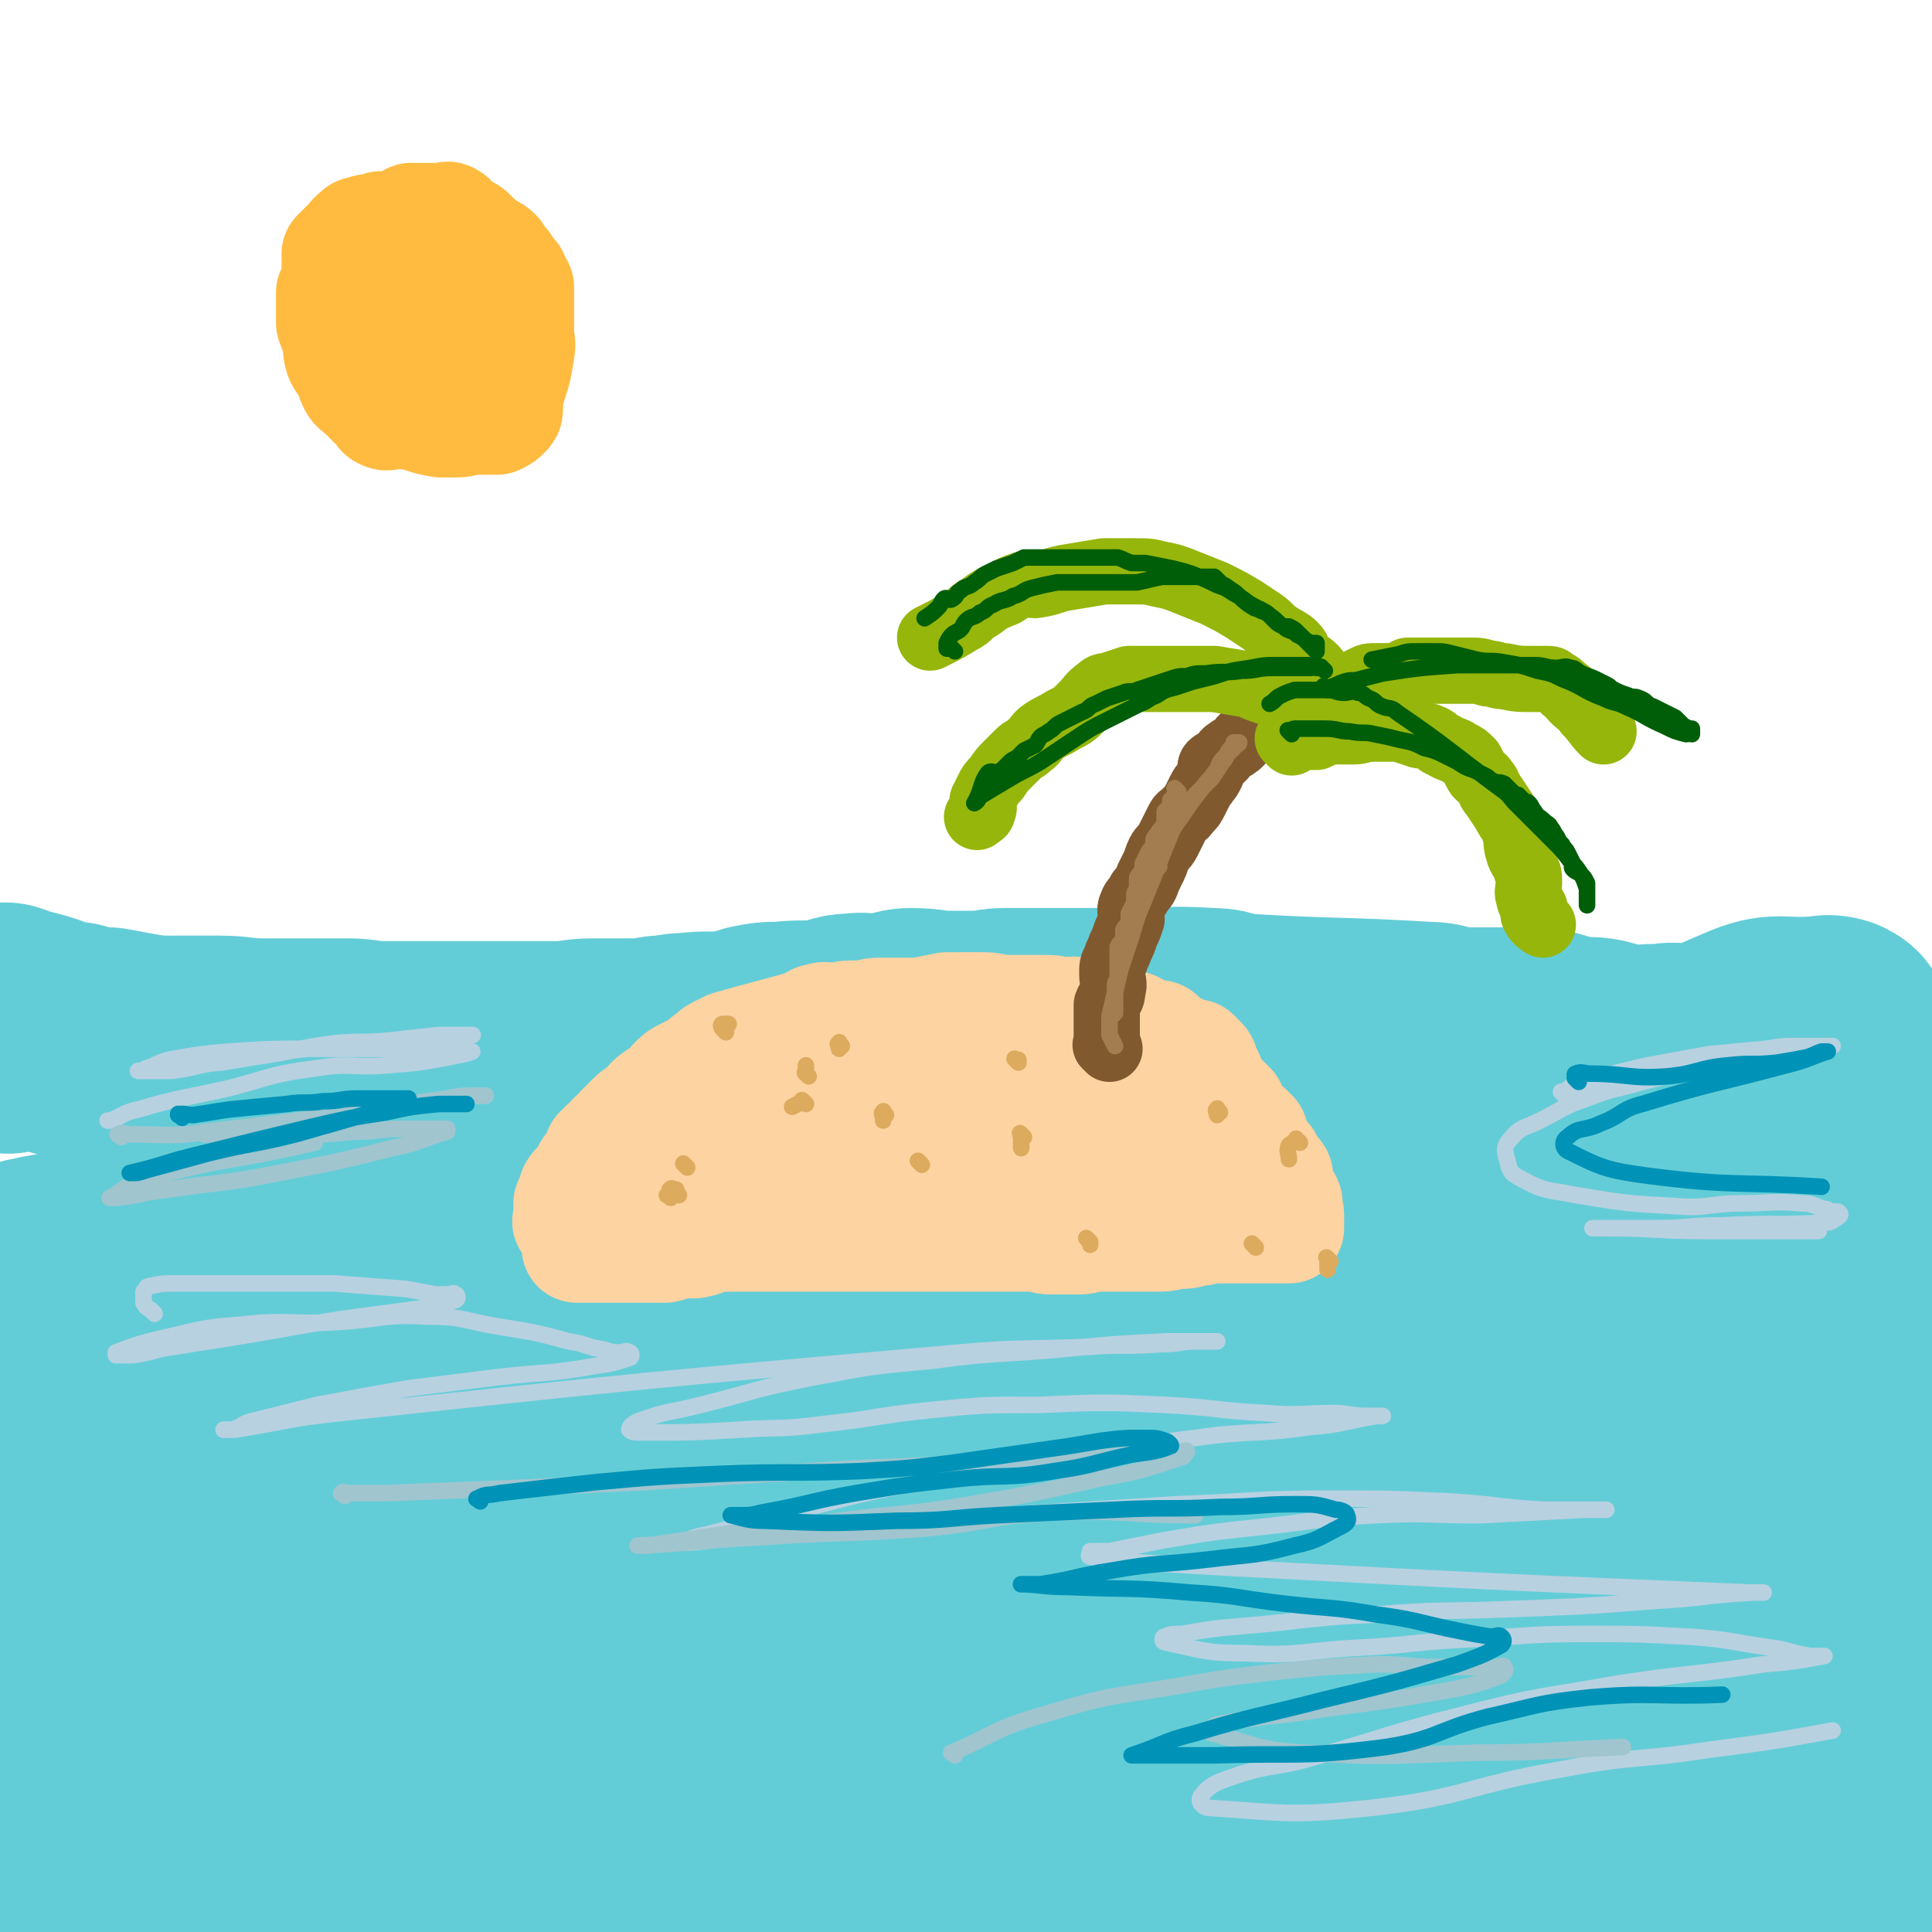 <svg viewBox='0 0 700 700' version='1.1' xmlns='http://www.w3.org/2000/svg' xmlns:xlink='http://www.w3.org/1999/xlink'><g fill='none' stroke='rgb(99,205,215)' stroke-width='80' stroke-linecap='round' stroke-linejoin='round'><path d='M3,378c-1,-1 -1,-1 -1,-1 -1,-1 0,0 0,0 0,0 0,0 0,0 2,0 2,0 3,0 2,0 2,0 4,0 3,0 3,0 5,0 4,1 4,1 8,2 3,1 3,1 6,1 3,0 4,0 7,0 5,0 4,1 9,1 4,0 4,0 8,0 4,0 4,0 8,0 5,0 5,0 9,0 4,0 4,1 8,1 7,0 8,-1 15,-1 6,0 6,1 11,1 6,1 6,0 11,1 4,0 3,1 7,1 5,1 5,1 10,1 4,0 4,0 8,0 6,0 5,1 11,1 4,0 5,0 9,0 6,0 6,1 12,1 8,0 8,-1 16,-1 9,0 9,0 18,0 7,0 7,-1 14,-1 8,0 8,1 16,1 9,1 10,1 19,1 10,0 10,-2 20,-2 11,-1 11,0 22,0 10,0 10,1 19,1 11,-1 11,-3 22,-3 9,0 9,1 18,2 9,1 9,1 19,1 10,0 10,-1 20,-1 9,0 8,1 17,1 9,1 9,1 18,1 9,0 10,0 19,0 10,0 10,1 19,0 8,0 8,-2 16,-2 9,0 9,2 18,2 9,0 10,-1 19,-1 6,0 6,1 12,1 8,0 9,1 17,0 8,0 8,-2 16,-2 8,0 7,2 15,3 7,1 7,-1 14,0 7,1 7,3 14,4 6,1 7,0 13,1 9,1 9,2 17,4 9,3 9,2 17,6 7,3 7,4 13,7 0,0 -1,0 -1,0 -1,0 0,1 -1,1 0,0 -1,0 -1,0 0,1 1,2 0,2 -1,1 -2,0 -3,0 -3,1 -3,2 -6,2 -20,3 -21,2 -41,5 -29,4 -28,7 -57,10 -33,4 -33,2 -66,5 -32,3 -32,4 -64,7 -25,2 -25,2 -50,2 -24,0 -24,-1 -48,-1 -19,0 -19,2 -37,1 -22,-1 -21,-2 -43,-4 -22,-2 -22,-2 -44,-3 -20,0 -21,0 -41,1 -18,1 -18,1 -35,3 -18,2 -18,3 -36,6 -18,3 -18,3 -37,6 -13,2 -13,2 -27,4 -8,1 -9,0 -17,2 -6,1 -5,2 -11,3 0,0 0,0 0,0 5,2 5,3 10,3 17,2 17,1 34,1 27,0 27,0 54,0 34,0 34,0 67,0 32,0 32,-1 64,-1 35,0 35,0 69,2 37,2 37,1 73,5 35,4 35,3 69,10 33,6 32,10 65,16 32,6 33,2 65,8 31,6 31,8 62,15 12,3 12,3 25,5 1,0 2,-1 3,0 1,0 2,2 1,2 -1,1 -2,0 -4,0 -11,0 -11,0 -21,-1 -33,-3 -32,-5 -65,-7 -40,-2 -40,-2 -80,-2 -49,0 -49,-1 -98,3 -43,4 -43,5 -86,12 -44,7 -43,8 -87,15 -34,6 -35,4 -69,10 -24,4 -23,6 -47,9 -15,2 -15,1 -30,2 -10,1 -10,2 -20,3 -3,0 -3,0 -6,0 -1,0 -1,0 -3,0 0,0 0,0 0,0 72,7 71,10 143,13 45,2 45,-3 90,-3 82,0 82,-3 164,2 48,3 49,4 96,15 22,5 23,7 43,17 3,1 2,2 3,5 1,1 1,2 0,3 -2,2 -2,2 -5,2 -14,2 -14,2 -29,2 -34,0 -34,0 -68,-2 -42,-2 -42,-5 -84,-6 -43,-1 -44,0 -87,2 -42,2 -42,2 -84,6 -37,4 -37,4 -74,9 -26,3 -25,4 -51,7 -13,2 -13,2 -27,3 -9,1 -9,1 -18,1 -2,0 -3,1 -5,0 -2,0 -3,-1 -3,-2 0,0 1,0 2,0 8,-2 7,-3 15,-4 28,-3 28,-3 56,-3 34,-1 35,-1 69,1 38,3 38,4 76,9 42,6 41,7 83,13 35,6 35,6 71,11 27,4 28,4 55,8 14,2 14,2 27,5 2,0 2,1 3,2 1,1 0,1 0,2 -1,1 -1,2 -2,2 -6,2 -6,2 -12,2 -23,2 -23,1 -47,2 -27,1 -27,1 -54,1 -32,1 -32,0 -64,1 -35,1 -35,2 -70,3 -37,2 -37,0 -74,3 -33,2 -33,3 -65,7 -26,3 -26,3 -52,6 -15,1 -15,2 -30,2 -4,0 -4,0 -7,-1 -2,-1 -2,-1 -3,-2 -1,-1 -1,-2 -1,-3 0,-1 0,-1 1,-2 1,-1 1,-1 3,-2 1,-1 2,0 3,-1 3,-1 2,-2 5,-3 23,-9 23,-9 46,-17 29,-9 29,-9 58,-17 25,-7 26,-6 51,-14 18,-6 17,-7 35,-14 5,-2 6,-1 11,-4 1,0 2,-2 1,-2 -3,-2 -5,-1 -9,-2 -18,-5 -18,-5 -36,-10 -26,-8 -26,-7 -51,-16 -11,-4 -10,-5 -20,-11 -9,-6 -15,-3 -18,-13 -10,-29 -16,-35 -8,-64 6,-24 16,-23 36,-42 9,-8 11,-7 22,-12 7,-3 7,-3 15,-3 8,0 8,1 16,3 4,1 4,0 7,2 1,1 1,2 1,3 0,2 0,3 -2,4 -4,4 -4,5 -10,7 -18,6 -19,5 -38,9 -23,5 -23,5 -47,10 -19,4 -20,3 -39,8 -14,3 -13,4 -27,8 -14,4 -16,2 -28,8 -4,2 -1,5 -3,9 '/><path d='M167,469c-1,-1 -1,-2 -1,-1 -3,0 -3,1 -5,2 -13,6 -13,7 -27,12 -24,9 -25,8 -49,17 -20,7 -21,7 -40,16 -6,3 -5,3 -10,8 -5,5 -5,5 -9,11 -3,5 -3,5 -6,10 -3,6 -4,6 -5,13 -2,12 -1,12 -2,24 -1,15 -3,16 -2,31 1,11 3,11 5,22 1,7 0,7 2,14 1,4 1,4 3,8 1,3 1,2 2,5 1,1 0,2 1,3 1,1 1,1 2,2 1,1 0,1 1,2 0,0 1,0 1,0 1,0 1,0 1,0 0,-1 0,-1 0,-2 0,-6 -1,-6 1,-11 10,-21 10,-22 23,-41 8,-12 9,-11 20,-21 14,-12 14,-12 29,-23 14,-10 14,-11 28,-20 16,-10 15,-11 32,-19 18,-9 19,-9 38,-16 19,-6 19,-6 39,-10 14,-3 14,-3 29,-5 14,-2 14,-2 28,-2 10,0 10,1 21,1 17,0 18,-1 35,-1 1,0 1,1 0,2 -4,6 -4,8 -10,12 -23,16 -24,16 -49,28 -28,13 -28,12 -57,22 -23,8 -23,7 -47,14 -12,4 -12,4 -24,7 -2,0 -3,1 -4,0 -1,-1 -1,-2 0,-3 5,-6 5,-7 12,-12 24,-16 24,-16 49,-30 28,-16 28,-17 58,-29 34,-14 35,-11 69,-23 55,-18 55,-19 110,-37 51,-17 52,-15 103,-34 15,-6 15,-8 29,-16 21,-12 20,-15 42,-24 11,-5 12,-2 25,-3 3,0 4,-1 7,0 2,1 2,1 2,3 1,2 0,2 0,4 -1,3 -3,2 -2,5 3,12 4,12 9,24 5,11 8,10 12,22 3,9 4,10 3,20 -1,7 -3,7 -6,14 -3,8 -4,8 -5,16 -2,13 -2,13 -2,26 -1,14 1,15 0,29 0,14 -1,14 -2,28 -1,16 0,16 -1,32 0,4 -1,3 -1,7 0,9 0,9 1,18 1,6 1,5 2,11 0,2 0,3 0,5 0,3 0,3 -1,5 0,3 -1,2 -1,5 -1,3 -1,3 -1,6 -1,4 -1,4 -1,8 0,4 1,4 1,8 0,2 0,3 0,5 -1,3 -1,3 -2,5 0,1 0,1 -1,2 -1,2 -1,2 -3,3 -3,1 -4,0 -7,0 -12,0 -12,0 -23,-1 -19,-1 -19,-2 -38,-3 -26,-2 -26,-1 -52,-3 -27,-2 -27,-2 -53,-4 -19,-1 -19,-1 -38,-3 -10,-1 -9,-2 -19,-3 -2,0 -3,1 -5,0 -1,-1 -2,-1 -2,-3 -1,-2 -1,-3 0,-4 2,-2 3,-2 6,-2 14,-2 14,-1 28,-2 25,-1 26,-1 51,-2 24,-1 24,-1 47,-2 20,-1 20,-1 40,-3 14,-1 14,-1 27,-4 11,-2 11,-2 21,-5 3,-1 2,-2 5,-3 2,-1 2,-1 4,-2 2,-2 2,-2 3,-4 1,-3 1,-3 1,-7 1,-4 1,-5 1,-9 0,-4 0,-4 -1,-7 -2,-4 -2,-5 -5,-8 -7,-8 -7,-9 -16,-14 -14,-8 -15,-7 -31,-13 -16,-7 -15,-9 -32,-13 -15,-4 -15,-2 -31,-4 -9,-1 -9,-1 -19,-2 -2,0 -2,0 -5,0 -1,0 -1,1 -2,0 0,0 -1,-1 0,-2 1,-1 2,-1 4,-2 7,-2 7,-2 14,-4 18,-4 18,-5 36,-7 30,-4 30,-5 61,-6 10,-1 11,0 21,2 2,0 3,1 4,2 1,1 0,2 0,3 0,2 1,2 0,4 -1,2 -2,2 -4,3 -10,4 -10,7 -21,7 -65,-1 -65,-4 -130,-10 -4,0 -6,0 -7,-2 -2,-3 -1,-5 1,-9 5,-8 5,-8 13,-14 23,-17 25,-15 49,-31 7,-5 6,-5 13,-10 8,-6 8,-6 16,-11 10,-5 10,-5 20,-9 2,-1 2,-1 5,-2 2,0 3,1 5,0 1,0 1,-1 2,-2 1,0 1,0 2,0 2,0 2,0 3,0 4,-1 4,-1 8,-2 8,-2 9,-1 17,-3 3,-1 3,-1 6,-2 1,0 2,0 3,0 1,0 1,0 2,0 1,0 1,0 1,0 1,-1 2,-1 2,-2 1,-1 0,-2 0,-3 0,-2 1,-2 1,-4 0,-2 -1,-2 -1,-4 0,-2 0,-3 0,-5 1,-3 1,-2 2,-5 0,-2 0,-2 0,-4 0,-2 1,-2 1,-4 0,-2 -1,-2 -2,-4 -1,-2 -1,-2 -1,-4 0,-2 1,-1 1,-3 1,-1 1,-1 1,-3 1,-1 1,-1 1,-3 0,-1 0,-2 0,-3 -1,-2 -1,-1 -2,-3 -1,-1 0,-1 -1,-2 0,-1 -1,0 -1,-1 0,-1 1,-2 0,-2 -1,-1 -1,0 -3,0 -1,0 -1,0 -3,0 -2,0 -2,0 -5,0 -2,0 -2,0 -4,0 -2,0 -2,0 -5,0 -4,0 -5,0 -9,0 -6,0 -6,0 -11,-1 -9,-2 -8,-3 -17,-4 -4,-1 -4,0 -9,0 -6,0 -6,1 -12,0 -4,0 -4,-1 -8,-2 -5,-1 -5,0 -10,-1 -7,-1 -6,-2 -13,-3 -4,-1 -4,0 -9,0 -6,0 -6,0 -13,0 -4,0 -4,0 -8,0 -5,-1 -5,-2 -10,-2 -33,-2 -34,-1 -67,-3 -6,0 -5,-2 -11,-2 -16,-1 -16,0 -32,0 -5,0 -5,0 -10,0 -8,0 -8,0 -17,0 -8,0 -8,0 -16,0 -5,0 -4,1 -9,1 -5,0 -6,0 -11,0 -7,0 -7,-1 -14,-1 -5,0 -4,2 -9,2 -6,1 -6,-1 -12,0 -5,0 -4,1 -9,2 -8,1 -9,0 -17,1 -5,0 -5,0 -10,1 -4,1 -3,2 -7,2 -8,1 -9,0 -17,1 -5,0 -5,1 -10,1 -6,1 -6,1 -13,1 -5,0 -6,0 -11,0 -7,0 -6,1 -13,1 -7,0 -7,0 -15,0 -6,0 -6,0 -12,0 -9,0 -9,0 -19,0 -9,0 -9,0 -18,0 -6,0 -6,-1 -12,-1 -9,0 -9,0 -19,0 -6,0 -6,0 -12,0 -8,0 -8,-1 -16,-1 -8,0 -8,0 -16,0 -7,0 -7,0 -13,-1 -6,-1 -5,-1 -11,-2 -3,0 -4,1 -7,0 -3,0 -2,-1 -5,-2 -2,0 -2,0 -4,0 -3,-1 -2,-1 -5,-2 -8,-3 -8,-2 -16,-5 '/></g>
<g fill='none' stroke='rgb(254,211,162)' stroke-width='40' stroke-linecap='round' stroke-linejoin='round'><path d='M207,444c-1,-1 -1,-1 -1,-1 -1,-1 0,0 0,0 0,0 0,0 0,0 0,-1 0,-1 0,-2 0,-1 0,-1 0,-2 0,0 0,0 0,-1 0,-1 0,-1 0,-2 1,-1 2,-1 2,-2 1,-1 -1,-2 0,-3 1,-2 2,-1 3,-3 1,-2 1,-2 2,-4 1,-2 2,-1 3,-3 1,-2 0,-2 1,-4 1,-1 1,-1 2,-2 2,-1 2,-1 3,-3 2,-1 2,-1 3,-3 2,-2 2,-2 4,-4 2,-2 3,-2 5,-4 2,-1 1,-2 3,-3 2,-2 3,-1 5,-3 1,-1 1,-2 2,-3 2,-2 2,-2 4,-3 2,-1 2,-1 4,-2 2,-1 2,-1 4,-3 2,-1 2,-2 4,-3 2,-1 2,-1 4,-2 14,-4 15,-4 29,-8 2,-1 2,-2 4,-2 2,-1 3,0 5,0 3,0 3,-1 6,-1 2,0 3,0 5,0 3,0 2,-1 5,-1 2,0 3,0 5,0 3,0 3,0 5,0 3,0 3,0 5,0 5,-1 5,-1 10,-2 3,0 3,0 6,0 4,0 4,0 7,0 5,0 4,1 9,1 2,0 3,0 5,0 3,0 3,0 5,0 3,0 3,0 5,0 3,0 2,1 5,1 3,0 3,-1 6,0 2,0 2,1 4,2 2,1 2,1 4,2 2,0 2,0 4,0 2,0 2,1 4,1 2,0 2,-1 4,0 2,1 2,2 4,3 1,1 2,0 3,0 2,0 2,0 3,1 1,1 1,1 2,2 1,1 1,1 2,2 1,0 1,0 2,0 1,1 1,1 2,2 1,0 1,0 2,0 1,0 1,0 2,0 1,1 1,1 2,2 1,1 1,1 1,2 0,1 0,1 0,2 1,1 1,1 2,2 0,1 0,1 0,2 0,1 0,1 1,2 1,1 1,1 2,2 1,1 1,1 2,2 1,1 1,1 1,1 1,1 1,1 2,2 0,1 0,1 0,2 1,1 1,1 2,2 0,1 0,1 0,2 1,1 1,1 2,2 1,0 1,0 2,0 1,1 1,1 2,2 0,1 0,1 0,2 0,1 1,1 1,2 0,0 0,0 0,0 0,1 0,1 0,1 0,1 0,2 0,2 1,1 1,0 2,0 1,1 1,1 2,2 0,0 0,1 0,1 2,3 2,2 4,5 0,1 0,1 0,2 0,1 0,1 0,2 0,1 0,1 0,1 0,2 0,2 0,3 0,0 1,0 1,0 0,0 0,1 0,1 1,0 2,0 2,0 1,1 0,1 0,2 0,1 0,1 0,2 0,1 0,1 0,1 0,0 0,0 0,0 0,0 -1,0 0,0 0,-1 1,-1 1,0 0,1 0,1 0,2 0,1 0,1 0,1 0,0 0,0 0,0 0,1 0,1 0,2 0,0 0,0 -1,0 -1,0 -1,0 -3,0 0,0 0,0 -1,0 -1,0 -1,0 -3,0 -1,0 -1,0 -2,0 -1,0 -1,0 -3,0 -1,0 -1,0 -3,0 -2,0 -2,0 -4,0 -1,0 -1,0 -3,0 -2,0 -2,0 -4,0 -4,0 -3,1 -7,1 -3,1 -3,1 -7,1 -4,1 -4,1 -8,1 -4,0 -4,0 -8,0 -3,0 -3,0 -6,0 -3,0 -4,0 -7,0 -3,0 -3,1 -6,1 -2,0 -2,0 -5,0 -2,0 -3,0 -5,0 -4,0 -3,-1 -7,-1 -2,0 -2,0 -5,0 -2,0 -2,0 -5,0 -2,0 -2,0 -5,0 -2,0 -2,0 -4,0 -2,0 -2,0 -4,0 -2,0 -2,0 -5,0 -3,0 -3,0 -6,0 -2,0 -2,0 -5,0 -3,0 -3,0 -6,0 -13,0 -13,0 -27,0 -3,0 -3,0 -6,0 -2,0 -2,0 -5,0 -2,0 -2,0 -5,0 -2,0 -2,0 -4,0 -2,0 -2,0 -5,0 -2,0 -2,0 -4,0 -2,0 -2,0 -4,0 -2,0 -2,0 -4,0 -2,0 -2,0 -4,0 -2,0 -2,0 -4,0 -2,1 -2,2 -4,2 -2,1 -3,0 -5,0 -4,1 -3,1 -7,2 -2,0 -2,0 -5,0 -2,0 -2,0 -4,0 -2,0 -2,0 -5,0 -2,0 -2,0 -4,0 -1,0 -1,0 -2,0 -1,0 -1,0 -2,0 -1,0 -1,0 -3,0 -1,0 -1,0 -3,0 -1,0 -1,0 -2,0 -1,0 -1,0 -2,0 0,0 0,0 0,0 0,-1 0,-1 0,-2 1,-1 1,-1 2,-2 1,-1 1,-1 2,-3 1,-2 1,-2 2,-4 2,-2 2,-2 4,-4 5,-5 5,-5 10,-9 6,-5 6,-5 12,-10 4,-3 4,-3 7,-6 3,-3 3,-4 6,-7 2,-2 2,-2 5,-4 2,-2 2,-2 5,-3 3,-2 3,-2 7,-4 5,-2 5,-2 10,-3 6,-2 7,-1 13,-3 4,-1 4,-2 8,-3 5,-1 5,-1 11,-1 2,0 3,0 5,0 3,0 3,0 5,0 3,0 3,0 5,0 2,0 2,0 4,0 4,0 4,0 7,1 4,1 3,1 7,2 2,0 3,0 5,0 2,0 2,0 4,0 1,0 1,0 1,1 0,1 0,1 0,2 0,1 0,1 0,2 0,0 -1,0 -1,0 -3,1 -2,2 -5,3 -13,5 -13,5 -27,9 -25,9 -25,9 -51,17 -3,1 -3,0 -7,0 -1,0 -1,0 -3,0 0,0 -1,0 -1,0 0,1 -1,2 0,2 2,1 3,0 5,0 8,0 8,1 16,1 6,0 6,0 12,-1 8,-1 8,-1 15,-2 11,-2 11,-3 22,-5 8,-1 8,-1 16,-2 9,-1 10,-1 19,-1 9,0 8,2 17,2 8,0 8,-1 16,-1 6,0 6,0 12,0 5,0 5,0 10,0 3,0 3,-1 5,0 2,1 2,2 3,4 '/><path d='M414,405c-1,-1 -1,-1 -1,-1 -1,-1 -1,0 -2,0 -1,0 -1,0 -3,0 -2,0 -2,0 -4,0 -4,0 -4,0 -8,-1 -6,-1 -5,-1 -11,-2 -7,-1 -7,-1 -14,-2 -4,-1 -4,-1 -9,-1 -3,0 -3,0 -6,0 -3,1 -3,1 -6,2 '/></g>
<g fill='none' stroke='rgb(129,89,47)' stroke-width='24' stroke-linecap='round' stroke-linejoin='round'><path d='M402,380c-1,-1 -1,-1 -1,-1 -1,-1 0,0 0,0 0,0 0,0 0,0 0,-1 0,-1 0,-2 0,0 0,0 0,-1 0,-1 0,-1 0,-3 0,-2 0,-2 0,-4 0,-2 0,-3 0,-5 1,-3 2,-2 2,-5 1,-3 0,-3 0,-6 0,-3 0,-3 1,-5 1,-3 1,-2 2,-5 1,-2 1,-2 2,-5 1,-2 1,-2 2,-5 0,-2 -1,-3 0,-5 1,-3 2,-2 3,-5 2,-2 2,-2 3,-5 1,-2 1,-2 2,-4 1,-2 1,-3 2,-5 1,-2 2,-2 3,-4 1,-2 1,-2 2,-4 1,-2 1,-2 2,-4 1,-2 2,-1 3,-3 2,-2 2,-2 3,-4 1,-2 1,-2 2,-4 1,-2 1,-1 2,-3 1,-1 1,-1 2,-3 0,-1 -1,-2 0,-3 1,-1 2,-1 3,-2 2,-1 1,-2 3,-3 1,-1 2,-1 3,-2 2,-1 1,-2 3,-3 1,-1 2,-1 3,-2 2,-1 2,-1 3,-2 1,-1 1,-1 2,-2 2,-1 2,-1 3,-3 1,-1 1,-1 2,-2 1,-1 1,-1 3,-1 1,0 1,0 2,0 0,0 0,0 0,0 '/></g>
<g fill='none' stroke='rgb(150,182,11)' stroke-width='24' stroke-linecap='round' stroke-linejoin='round'><path d='M473,258c-1,-1 -1,-1 -1,-1 -1,-1 0,0 0,0 0,-1 0,-1 0,-2 0,0 0,0 0,0 -1,0 -1,0 -2,0 -1,-1 0,-2 -1,-2 -3,-1 -3,0 -6,-1 -3,-1 -3,-1 -6,-2 -3,-1 -2,-1 -5,-2 -6,-1 -6,-1 -12,-2 -2,0 -2,0 -5,0 -3,0 -3,0 -6,0 -3,0 -3,0 -6,0 -4,0 -4,0 -9,0 -2,0 -3,0 -5,0 -3,1 -3,1 -6,2 -3,1 -3,0 -5,2 -3,2 -3,3 -6,6 -3,3 -3,3 -7,5 -3,2 -4,2 -7,4 -3,2 -2,3 -5,5 -2,2 -2,1 -4,3 -2,2 -2,2 -4,4 -2,2 -2,2 -4,5 -2,2 -2,2 -3,4 -1,2 -1,2 -2,4 0,2 1,2 0,4 0,1 -1,1 -2,2 '/><path d='M468,269c-1,-1 -1,-1 -1,-1 -1,-1 0,0 0,0 0,0 0,-1 0,-1 1,0 2,0 3,0 2,0 2,0 4,0 2,0 2,0 3,0 2,-1 2,-1 4,-2 2,0 2,0 4,0 3,0 3,0 5,0 4,0 3,-1 7,-1 3,0 3,0 6,0 2,0 2,0 4,0 3,1 3,1 6,2 2,1 3,0 5,1 3,1 2,2 5,3 3,2 3,1 6,3 2,1 2,1 4,3 1,2 1,2 2,4 1,2 2,1 3,3 2,2 1,3 3,5 2,3 2,3 4,6 2,4 3,4 4,8 1,3 0,3 1,6 1,4 2,3 3,7 1,2 1,2 1,5 0,2 -1,3 0,5 0,2 1,2 2,4 0,1 -1,2 0,3 1,2 2,2 3,3 '/><path d='M479,253c-1,-1 -1,-1 -1,-1 -1,-1 0,0 0,0 0,-1 0,-1 0,-2 0,0 0,0 0,0 0,-1 0,-1 0,-2 0,-1 0,-2 0,-3 -1,-2 -1,-2 -2,-3 -2,-2 -2,-1 -4,-3 -2,-2 -1,-3 -3,-5 -2,-2 -3,-2 -6,-4 -3,-2 -3,-3 -6,-5 -3,-2 -3,-2 -6,-4 -5,-3 -5,-3 -11,-6 -5,-2 -5,-2 -10,-4 -5,-2 -5,-2 -10,-3 -4,-1 -4,-1 -9,-1 -5,0 -6,0 -11,0 -6,1 -6,1 -12,2 -7,1 -6,2 -13,3 -2,0 -3,-1 -5,0 -3,1 -3,1 -6,3 -5,2 -5,2 -9,5 -4,2 -3,3 -7,5 -5,3 -5,3 -11,6 '/><path d='M490,253c-1,-1 -1,-1 -1,-1 -1,-1 0,-1 0,-2 1,-1 1,-1 2,-2 1,-1 1,-1 3,-2 2,-1 2,-1 5,-1 1,0 2,0 3,0 2,0 2,0 4,0 2,-1 2,-1 4,-2 2,0 2,0 4,0 3,0 3,0 5,0 2,0 2,0 4,0 2,0 2,0 4,0 3,0 3,0 5,0 4,0 4,0 7,1 3,0 3,1 6,1 5,1 5,1 10,1 2,0 3,0 5,0 2,0 2,0 3,1 2,1 2,1 4,3 2,1 2,2 3,3 3,3 3,2 5,5 3,3 3,4 6,7 '/></g>
<g fill='none' stroke='rgb(0,94,9)' stroke-width='6' stroke-linecap='round' stroke-linejoin='round'><path d='M346,236c-1,-1 -1,-1 -1,-1 -1,-1 0,0 0,0 0,0 0,0 0,0 -1,0 -1,0 -2,0 0,0 0,0 0,0 0,-1 0,-1 0,-2 1,-2 1,-2 2,-3 1,-1 2,-1 3,-2 1,-1 1,-2 2,-3 2,-2 3,-1 5,-3 3,-1 2,-2 5,-3 3,-2 4,-1 7,-3 4,-1 3,-2 7,-3 4,-1 4,-1 9,-2 2,0 3,0 5,0 3,0 3,0 5,0 2,0 2,0 4,0 3,0 3,0 5,0 3,0 3,0 5,0 3,0 3,0 5,0 5,-1 4,-1 9,-2 2,0 3,0 5,0 3,0 3,0 5,0 2,0 2,0 3,0 2,0 2,0 4,0 1,0 1,0 2,0 1,1 1,1 2,2 1,1 2,1 3,2 5,3 4,4 9,7 1,1 2,0 3,1 2,1 2,1 3,2 1,1 1,1 2,2 1,1 1,1 3,2 1,0 1,0 2,0 2,1 2,1 3,2 1,1 1,1 2,2 1,1 1,1 3,2 1,0 1,0 2,0 0,0 0,1 0,1 0,1 0,1 0,2 0,0 0,0 0,0 -1,-1 -1,-1 -2,-2 -1,-1 -1,-1 -2,-2 -1,-1 -1,-1 -3,-2 -2,-2 -3,-1 -5,-3 -3,-2 -2,-2 -5,-4 -2,-2 -3,-1 -5,-3 -4,-2 -4,-3 -8,-5 -3,-2 -3,-2 -6,-3 -4,-2 -4,-2 -9,-4 -3,-1 -3,-1 -7,-2 -5,-1 -5,-1 -10,-2 -2,0 -3,0 -5,0 -3,-1 -2,-1 -5,-2 -2,0 -2,0 -5,0 -2,0 -2,0 -4,0 -2,0 -2,0 -4,0 -2,0 -2,0 -5,0 -2,0 -2,0 -4,0 -2,0 -2,0 -5,0 -2,0 -2,0 -4,0 -1,0 -2,0 -3,0 -2,1 -2,1 -4,2 -3,1 -3,1 -6,2 -2,1 -2,1 -4,2 -2,1 -2,2 -4,3 -2,2 -3,1 -5,3 -2,1 -1,2 -3,3 -1,1 -2,-1 -3,0 -1,1 -1,2 -2,3 -2,2 -2,2 -5,4 '/><path d='M480,243c-1,-1 -1,-1 -1,-1 -1,-1 0,0 0,0 0,0 0,0 0,0 -1,0 -1,0 -2,0 0,0 0,0 0,0 0,0 0,0 0,0 -1,-1 -1,0 -2,0 -1,0 -1,0 -2,0 -1,0 -1,0 -3,0 -2,0 -2,0 -4,0 -2,0 -3,0 -5,0 -6,0 -5,1 -11,1 -6,1 -7,0 -13,1 -4,0 -4,0 -7,1 -3,0 -3,0 -6,1 -3,1 -3,1 -6,2 -3,1 -3,1 -6,2 -2,1 -3,0 -5,1 -3,1 -3,1 -6,2 -2,1 -2,1 -4,2 -3,1 -2,2 -5,3 -2,1 -2,1 -4,2 -2,1 -2,1 -4,2 -2,1 -2,2 -4,3 -1,1 -2,1 -3,2 -1,1 -1,2 -2,3 -2,1 -2,1 -4,2 -1,1 -1,1 -2,2 -1,1 -2,1 -3,2 -1,1 -1,1 -2,2 -1,1 -1,1 -3,2 -1,0 -2,-1 -3,0 -3,4 -2,6 -5,11 0,0 0,0 0,0 2,-1 1,-2 3,-3 5,-3 5,-3 10,-6 5,-3 6,-3 11,-6 6,-4 6,-4 12,-8 6,-4 6,-4 12,-7 6,-3 6,-3 12,-6 3,-1 3,-2 6,-3 3,-2 3,-2 7,-3 3,-1 3,-1 6,-2 4,-1 4,-1 8,-2 6,-2 6,-2 13,-3 5,-1 5,-1 10,-1 4,0 4,0 8,0 3,0 3,0 6,0 '/><path d='M481,250c-1,-1 -1,-1 -1,-1 -1,-1 0,0 0,0 1,0 1,0 2,0 3,-1 2,-1 5,-2 3,-1 3,0 6,-1 4,-1 4,-1 8,-2 13,-2 13,-2 27,-3 3,0 4,0 7,0 4,0 4,0 7,0 3,0 3,0 5,0 2,0 2,0 4,0 3,0 3,0 5,0 4,0 4,1 8,1 2,0 3,-1 5,0 2,0 2,1 4,2 2,1 3,1 5,2 2,1 2,1 4,2 2,1 1,1 3,2 2,1 2,1 5,2 2,1 2,0 4,1 3,1 2,2 5,3 2,1 2,1 4,2 2,1 2,1 4,2 1,1 1,1 2,2 1,1 1,1 3,2 0,0 1,0 1,0 0,1 0,1 0,2 0,0 0,0 0,0 0,0 0,0 0,0 -1,-1 -1,0 -2,0 -4,-1 -4,-1 -8,-3 -7,-3 -7,-4 -14,-7 -4,-2 -4,-1 -8,-3 -8,-3 -7,-4 -15,-7 -4,-2 -4,-2 -9,-3 -6,-2 -6,-2 -12,-3 -5,-1 -5,0 -10,-1 -4,-1 -4,-1 -8,-2 -4,-1 -4,-1 -8,-1 -2,0 -3,0 -5,0 -4,0 -4,0 -7,1 -5,1 -5,1 -10,2 '/><path d='M468,266c-1,-1 -1,-1 -1,-1 -1,-1 0,0 0,0 0,0 0,0 0,0 1,0 1,-1 2,-1 2,0 2,0 4,0 4,0 4,0 7,0 5,0 5,1 9,1 5,1 5,0 9,1 5,1 5,1 9,2 5,1 5,1 9,3 4,1 4,1 8,3 2,1 2,1 4,2 3,2 3,2 6,3 2,1 2,1 4,2 2,1 1,1 3,2 2,1 2,0 4,1 1,1 1,1 2,2 1,1 1,1 2,2 0,0 1,0 1,0 1,1 1,1 2,2 1,1 1,0 2,1 1,1 1,2 2,3 1,2 2,2 3,3 2,2 2,1 3,3 1,1 1,2 2,3 1,2 1,2 2,3 1,2 1,1 2,3 1,2 1,2 2,4 0,1 -1,1 0,2 1,1 2,1 3,2 1,1 1,1 2,3 0,1 0,1 0,2 0,1 0,1 0,2 0,2 0,2 0,3 0,1 0,1 0,1 0,0 0,0 0,0 0,-1 0,-1 0,-2 0,-2 0,-2 0,-4 -1,-3 -1,-3 -2,-5 -2,-3 -2,-3 -4,-5 -3,-4 -3,-4 -6,-7 -3,-3 -3,-3 -6,-6 -4,-4 -4,-4 -8,-8 -2,-2 -2,-3 -5,-5 -19,-14 -19,-15 -38,-28 -2,-2 -3,-1 -5,-2 -3,-1 -2,-2 -5,-3 -2,-1 -2,-2 -4,-2 -2,-1 -3,0 -5,0 -3,0 -3,-1 -6,-1 -2,0 -2,0 -4,0 -2,0 -2,0 -4,0 -2,0 -2,0 -4,0 -3,1 -3,1 -5,2 -2,1 -2,2 -4,3 '/></g>
<g fill='none' stroke='rgb(184,209,225)' stroke-width='6' stroke-linecap='round' stroke-linejoin='round'><path d='M58,387c-1,-1 -1,-1 -1,-1 -1,-1 0,0 0,0 3,0 3,-1 6,-1 3,0 3,0 6,0 2,0 2,0 4,0 1,0 1,0 2,0 1,0 1,0 2,0 2,0 2,0 3,0 6,-1 6,-1 12,-2 15,-2 14,-3 29,-5 10,-1 10,0 20,-1 9,-1 9,-1 18,-2 3,0 4,0 7,0 2,0 2,0 3,0 1,0 3,0 2,0 -3,0 -5,1 -10,1 -15,2 -15,2 -30,3 -14,1 -14,0 -28,2 -12,1 -12,2 -24,4 -9,1 -8,2 -17,3 -3,0 -3,0 -7,0 -1,0 -1,0 -3,0 -1,0 -2,0 -2,0 0,0 2,0 3,-1 4,-1 4,-2 8,-3 11,-2 11,-2 22,-3 15,-1 15,-1 31,-1 11,0 12,0 23,0 12,0 12,0 24,0 4,0 3,1 7,1 1,0 4,0 3,0 -2,1 -4,1 -8,2 -11,2 -11,2 -23,3 -12,1 -13,-1 -25,1 -16,2 -16,3 -31,7 -17,4 -17,3 -34,8 -5,1 -5,2 -10,4 0,0 0,0 -1,0 '/><path d='M56,476c-1,-1 -1,-1 -1,-1 -1,-1 0,0 0,0 -1,-1 -2,-1 -3,-3 0,-1 0,-1 0,-2 0,-1 0,-1 0,-2 1,-1 1,-2 2,-2 5,-1 5,-1 10,-1 17,0 17,0 34,0 12,0 12,0 23,0 13,1 13,1 26,2 6,1 5,1 11,2 2,0 2,0 4,0 2,0 2,-1 3,0 1,0 1,2 0,2 -5,2 -6,2 -12,3 -15,2 -15,2 -30,4 -18,3 -17,3 -35,6 -12,2 -13,2 -25,4 -8,1 -7,2 -15,3 -2,0 -2,0 -4,0 -1,0 -1,0 -2,0 0,0 0,-1 0,-1 8,-3 8,-3 16,-5 14,-3 14,-4 29,-5 17,-2 18,0 35,-1 17,-1 17,-3 33,-2 14,0 14,2 28,4 12,2 12,2 23,5 7,1 6,2 13,3 3,1 3,1 6,1 1,0 2,-1 3,0 1,0 1,2 0,2 -6,2 -6,2 -13,3 -17,3 -18,2 -35,4 -16,2 -16,2 -32,4 -17,3 -17,3 -33,6 -12,3 -12,3 -24,6 -4,1 -3,2 -7,3 -1,0 -3,0 -3,0 0,0 2,0 4,0 19,-3 19,-4 38,-6 112,-12 112,-12 225,-22 23,-2 23,-1 46,-2 13,-1 14,0 27,-1 7,0 6,-1 13,-1 2,0 2,0 4,0 2,0 2,0 3,0 0,0 0,0 0,0 -9,0 -9,0 -18,0 -20,1 -20,1 -40,3 -23,2 -23,1 -45,4 -22,2 -22,2 -43,6 -21,4 -21,5 -41,10 -12,3 -12,2 -23,6 -2,1 -3,2 -3,3 1,1 2,1 5,1 17,0 18,0 35,-1 15,-1 15,0 30,-2 19,-2 19,-3 38,-5 20,-2 20,-2 41,-2 22,-1 23,-1 45,0 19,1 18,2 37,3 12,1 12,0 24,0 6,0 6,1 12,1 2,0 2,0 4,0 1,0 2,0 2,0 0,0 -1,0 -2,0 -12,2 -12,3 -24,4 -21,3 -21,1 -42,4 -24,3 -24,3 -48,7 -26,4 -26,4 -52,9 -20,4 -20,4 -39,9 -19,5 -19,5 -38,10 -6,1 -5,2 -11,3 -1,0 -3,0 -2,0 6,0 8,0 15,-1 27,-2 27,-3 54,-5 25,-2 25,-2 51,-4 32,-2 32,-2 64,-4 27,-1 27,-2 55,-2 21,0 22,0 43,1 17,1 17,2 34,3 7,0 8,0 15,0 3,0 3,0 5,0 2,0 2,0 3,0 0,0 0,0 0,0 -4,0 -4,0 -8,0 -19,1 -19,1 -38,2 -19,0 -19,-1 -38,0 -20,1 -20,2 -39,4 -19,2 -19,2 -37,5 -10,2 -10,2 -20,4 -2,0 -2,0 -5,0 -1,0 -1,0 -2,0 0,1 -1,2 0,2 7,2 8,1 16,2 17,1 17,1 34,2 94,5 94,5 189,9 2,0 3,0 5,0 0,0 0,0 0,0 -2,0 -2,0 -4,0 -18,1 -17,2 -35,3 -26,2 -26,2 -53,3 -24,1 -25,0 -49,2 -23,1 -23,2 -46,4 -12,1 -12,1 -24,3 -3,0 -4,0 -6,1 -1,0 -1,2 0,2 14,3 15,4 30,4 20,1 20,-1 40,-2 20,-1 19,-2 39,-3 21,-1 21,-2 43,-2 19,0 19,0 38,1 15,1 15,2 30,4 7,1 7,2 14,3 1,0 2,0 3,0 1,0 1,0 2,0 0,0 0,0 0,0 -11,2 -11,2 -22,3 -26,4 -27,3 -53,7 -28,5 -28,4 -55,11 -28,7 -28,8 -56,16 -14,4 -15,2 -29,7 -6,2 -8,3 -11,7 -1,2 1,4 3,4 29,2 30,3 59,0 35,-4 34,-8 69,-14 26,-5 27,-3 53,-7 23,-3 23,-3 45,-7 '/><path d='M567,397c-1,-1 -1,-1 -1,-1 -1,-1 0,0 0,0 2,-1 2,-2 5,-3 13,-4 13,-4 26,-7 11,-2 11,-2 22,-4 10,-1 10,-1 21,-2 6,-1 6,-1 13,-1 3,0 3,0 6,0 2,0 2,0 4,0 1,0 1,0 1,0 -2,0 -3,1 -6,1 -14,2 -14,1 -28,4 -18,3 -18,4 -35,8 -10,3 -10,2 -20,6 -9,3 -9,4 -17,8 -6,3 -7,2 -11,7 -2,2 -2,4 -1,7 1,4 1,5 5,7 9,5 10,4 20,6 18,3 18,3 36,4 12,1 12,-1 24,-1 11,0 11,-1 22,0 4,0 4,1 8,2 2,0 1,1 3,1 1,0 2,0 2,0 1,1 1,1 0,2 -2,1 -2,2 -5,2 -18,1 -19,0 -37,1 -13,0 -12,1 -25,1 -8,0 -8,0 -16,0 -2,0 -2,0 -4,0 -1,0 -2,0 -2,0 1,0 3,0 5,0 18,0 18,1 36,1 20,0 21,0 41,0 '/></g>
<g fill='none' stroke='rgb(160,197,207)' stroke-width='6' stroke-linecap='round' stroke-linejoin='round'><path d='M44,412c-1,-1 -2,-1 -1,-1 1,-1 2,0 5,0 13,0 14,1 27,-1 44,-5 43,-6 87,-12 5,-1 5,-1 10,-1 2,0 2,0 4,0 0,0 0,0 0,0 -1,0 -2,0 -3,0 -10,1 -10,1 -20,3 -15,2 -14,3 -29,5 -13,2 -13,2 -26,4 -8,1 -8,1 -16,2 -2,0 -2,0 -5,0 -1,0 -1,0 -3,0 0,0 0,0 0,0 2,0 2,0 4,0 15,0 15,0 29,0 11,0 11,0 22,-1 8,0 8,-1 16,-1 5,0 6,0 11,0 2,0 2,0 4,0 1,0 1,0 2,0 0,0 0,1 0,1 -10,3 -10,4 -20,6 -20,5 -20,5 -41,9 -20,4 -20,3 -40,6 -10,1 -9,2 -19,3 -1,0 -3,0 -2,0 5,-3 6,-5 13,-7 30,-8 31,-6 61,-13 '/><path d='M125,542c-1,-1 -2,-1 -1,-1 0,-1 1,0 3,0 6,0 7,0 13,0 25,-1 25,-1 50,-2 22,-1 22,-1 44,-2 30,-2 30,-2 60,-4 28,-2 28,-1 56,-3 20,-1 19,-2 39,-3 13,-1 13,-1 27,-1 5,0 6,0 11,0 2,0 3,-1 3,0 0,0 -1,2 -2,2 -15,5 -15,5 -31,8 -22,5 -22,5 -45,9 -24,4 -24,3 -48,6 -21,3 -22,2 -43,5 -13,2 -13,2 -26,4 -2,0 -2,0 -4,0 0,0 0,0 0,0 22,-1 22,-2 44,-3 29,-2 29,-1 58,-3 25,-2 25,-5 50,-6 25,-1 25,1 50,1 '/><path d='M346,636c-1,-1 -2,-1 -1,-1 16,-7 16,-9 34,-14 23,-7 23,-6 47,-10 17,-3 17,-3 34,-5 19,-2 19,-2 39,-3 11,0 11,1 23,1 6,0 6,0 12,0 4,0 4,0 8,0 2,0 3,-1 3,0 1,1 0,2 -1,3 -8,3 -8,3 -17,5 -23,4 -23,4 -46,7 -18,3 -18,2 -36,5 -3,1 -4,0 -6,2 -1,0 -1,2 0,2 16,4 16,6 33,7 32,2 32,1 64,0 26,0 26,-1 52,-2 '/></g>
<g fill='none' stroke='rgb(0,147,183)' stroke-width='6' stroke-linecap='round' stroke-linejoin='round'><path d='M66,405c-1,-1 -1,-1 -1,-1 -1,-1 0,0 0,0 0,0 0,0 0,0 0,0 -1,0 0,0 1,-1 2,0 5,0 7,-1 6,-1 13,-2 10,-1 10,-1 21,-2 6,-1 7,0 13,-1 7,0 6,-1 13,-1 5,0 6,0 11,0 3,0 3,0 5,0 1,0 1,0 2,0 0,0 0,0 0,0 -6,3 -6,3 -13,5 -14,4 -14,4 -28,8 -16,4 -16,3 -32,7 -11,3 -11,3 -22,6 -3,1 -3,1 -6,1 0,0 0,0 0,0 13,-3 13,-4 26,-7 20,-5 20,-5 41,-10 13,-3 13,-3 26,-5 9,-2 9,-2 19,-3 3,0 3,0 6,0 2,0 2,0 4,0 '/><path d='M174,544c-1,-1 -2,-1 -1,-1 3,-2 4,-1 8,-2 17,-2 17,-2 35,-4 22,-2 22,-2 45,-3 25,-1 26,0 51,-1 17,-1 17,-1 33,-3 21,-3 21,-3 42,-6 6,-1 6,-1 12,-2 8,-1 8,-1 16,-1 4,0 4,0 7,1 1,0 3,2 2,2 -5,2 -7,2 -14,3 -14,3 -14,4 -28,6 -18,3 -18,1 -36,3 -18,2 -18,2 -36,5 -17,3 -17,4 -34,7 -4,1 -4,1 -9,1 -1,0 -3,0 -2,0 4,1 6,2 12,2 24,1 24,1 48,0 18,0 18,-1 36,-2 21,-1 21,-1 43,-2 19,-1 19,0 38,-1 14,0 14,-1 27,-1 8,0 8,0 15,2 2,0 4,1 4,2 1,2 0,3 -2,4 -8,4 -8,5 -17,7 -15,4 -15,3 -31,5 -17,2 -18,1 -35,4 -13,2 -13,3 -26,5 -2,0 -2,0 -4,0 -1,0 -4,0 -3,0 6,0 8,1 17,1 22,1 22,0 44,2 17,1 17,2 34,4 17,2 17,1 34,4 15,2 15,3 30,6 5,1 5,1 11,2 2,0 3,-1 4,0 1,1 1,2 0,3 -7,4 -8,4 -16,7 -24,7 -24,7 -49,13 -23,6 -23,5 -46,12 -12,3 -11,4 -23,8 0,0 0,0 0,0 15,0 15,0 30,0 31,-1 31,1 62,-3 19,-3 18,-6 37,-11 18,-4 18,-5 37,-7 24,-2 24,0 48,-1 '/><path d='M572,392c-1,-1 -1,-1 -1,-1 -1,-1 0,0 0,0 0,-1 -1,-2 0,-2 2,-1 3,0 5,0 14,0 14,2 28,1 11,-1 11,-3 22,-4 9,-1 9,0 18,-1 6,-1 6,-1 11,-2 3,-1 2,-1 5,-2 1,0 3,0 2,0 -6,2 -7,3 -15,5 -26,7 -26,6 -52,14 -8,2 -7,4 -15,7 -6,3 -8,1 -12,5 -2,1 -2,4 0,5 12,6 14,7 29,9 31,4 32,2 63,4 '/></g>
<g fill='none' stroke='rgb(220,171,94)' stroke-width='6' stroke-linecap='round' stroke-linejoin='round'><path d='M334,422c-1,-1 -1,-1 -1,-1 -1,-1 0,0 0,0 '/><path d='M293,390c-1,-1 -1,-1 -1,-1 -1,-1 0,0 0,0 0,-1 0,-1 0,-3 0,0 0,0 0,0 '/><path d='M305,379c-1,-1 -1,-2 -1,-1 -1,0 0,1 0,2 '/><path d='M249,423c-1,-1 -1,-1 -1,-1 -1,-1 0,0 0,0 0,0 0,0 0,0 '/><path d='M243,434c-1,-1 -2,-1 -1,-1 1,-1 2,0 4,0 '/><path d='M321,404c-1,-1 -1,-2 -1,-1 -1,0 0,1 0,3 '/><path d='M292,400c-1,-1 -1,-1 -1,-1 -1,-1 0,0 0,0 0,0 0,0 0,0 -2,1 -2,1 -4,2 '/><path d='M244,432c-1,-1 -2,-1 -1,-1 0,-1 1,0 2,0 '/><path d='M263,374c-1,-1 -1,-1 -1,-1 -1,-1 -1,-2 0,-2 1,0 1,0 2,0 '/><path d='M369,385c-1,-1 -1,-1 -1,-1 -1,-1 0,0 0,0 0,0 0,0 0,0 1,0 1,0 1,0 '/><path d='M371,412c-1,-1 -1,-1 -1,-1 -1,-1 0,0 0,0 0,2 0,3 0,5 '/><path d='M395,450c-1,-1 -1,-1 -1,-1 -1,-1 0,0 0,0 0,0 0,0 0,0 1,1 1,1 1,2 '/><path d='M455,452c-1,-1 -1,-1 -1,-1 -1,-1 0,0 0,0 0,0 0,0 0,0 '/><path d='M442,403c-1,-1 -1,-2 -1,-1 -1,0 0,1 0,2 '/><path d='M471,414c-1,-1 -1,-1 -1,-1 -1,-1 0,0 0,0 -1,1 -2,1 -3,2 -1,2 0,3 0,5 '/><path d='M482,457c-1,-1 -1,-1 -1,-1 -1,-1 0,0 0,0 0,2 0,2 0,4 '/></g>
<g fill='none' stroke='rgb(255,187,64)' stroke-width='40' stroke-linecap='round' stroke-linejoin='round'><path d='M149,85c-1,-1 -1,-1 -1,-1 -1,-1 0,0 0,0 -1,0 -1,0 -2,0 -1,0 -1,0 -2,0 -1,0 -1,0 -2,0 -2,1 -2,1 -3,3 -1,1 -1,2 -2,3 -1,2 -1,2 -3,4 -1,2 -2,2 -3,4 -1,2 1,3 0,5 -1,3 -2,2 -3,5 -1,2 0,3 0,5 0,2 0,2 0,4 0,3 0,3 0,5 0,2 0,2 0,4 0,2 0,2 0,4 1,2 1,2 2,4 1,2 2,2 3,3 2,2 1,2 3,3 3,2 3,2 7,3 4,1 4,1 8,2 3,1 3,1 7,1 4,1 4,1 8,1 2,0 2,0 4,0 2,0 2,0 4,0 2,-1 2,-1 4,-2 2,-1 2,-1 3,-3 1,-1 1,-1 2,-3 0,-1 0,-1 0,-3 0,-2 0,-3 0,-5 0,-3 1,-3 1,-6 0,-2 0,-2 0,-5 0,-2 0,-2 0,-4 0,-2 0,-2 0,-4 0,-2 -1,-2 -1,-4 0,-1 1,-2 0,-3 -1,-2 -1,-1 -3,-3 -1,-1 -2,-1 -3,-3 -1,-1 -1,-2 -2,-3 -1,-2 -1,-1 -3,-3 -1,-1 -1,-2 -3,-3 -1,-1 -1,-2 -3,-2 -2,-1 -2,0 -4,0 -7,1 -7,1 -13,3 -1,0 -1,1 -1,2 0,1 0,2 0,3 -1,2 -1,2 -2,4 0,2 0,2 0,4 0,3 0,3 0,5 0,2 0,2 0,4 0,3 0,3 0,5 0,3 0,3 1,5 1,2 2,2 3,4 1,2 1,2 2,4 1,2 1,2 3,4 1,1 1,1 3,2 2,1 2,1 4,2 2,1 2,1 5,1 2,0 3,0 5,0 3,0 3,0 5,0 2,0 2,0 3,-1 2,-2 2,-2 3,-4 1,-1 0,-2 1,-3 1,-2 2,-1 2,-3 1,-2 0,-2 0,-4 0,-2 0,-2 0,-5 0,-2 1,-2 0,-4 -1,-3 -2,-2 -3,-5 -1,-2 -1,-3 -2,-5 -1,-2 -2,-2 -3,-4 -1,-2 -1,-2 -2,-4 -1,-1 -2,-1 -3,-2 -1,-1 -1,-1 -2,-2 -1,-1 -1,-1 -3,-2 -1,-1 -1,-1 -3,-1 -1,0 -1,0 -3,0 -1,0 -1,0 -3,0 -1,0 -1,0 -2,0 0,0 0,0 0,0 -1,0 -1,0 -2,0 -1,0 -1,0 -2,0 -1,1 0,1 -1,2 -1,3 -2,2 -3,5 -3,5 -3,6 -6,11 '/><path d='M131,90c-1,-1 -1,-1 -1,-1 -1,-1 0,0 0,0 0,-1 0,-1 0,-2 0,0 0,0 0,-1 0,0 0,0 0,0 0,-1 0,-1 0,-2 0,0 1,0 1,0 2,0 1,-1 3,-1 1,0 1,0 2,0 1,0 1,0 1,0 1,0 1,0 2,0 2,0 2,0 3,0 2,0 2,0 3,0 1,0 1,0 2,0 1,0 1,0 1,0 1,0 1,0 2,0 1,0 1,0 1,0 2,0 2,0 3,0 0,0 0,1 0,1 1,1 1,1 2,2 1,1 2,1 3,2 1,1 1,1 1,2 0,1 0,1 0,2 1,1 1,0 2,1 1,1 1,1 2,2 1,1 1,1 2,2 1,1 1,0 2,1 1,1 1,1 2,2 0,1 0,1 0,2 0,1 1,1 1,2 0,1 -1,2 0,3 1,1 2,1 3,2 1,1 0,1 0,2 0,1 0,1 0,2 0,1 0,1 0,2 0,1 0,1 0,2 0,1 0,1 0,1 0,1 0,1 0,2 0,1 0,2 0,2 1,0 2,-1 2,-2 1,-2 -1,-3 0,-5 3,-5 6,-4 9,-9 1,-2 1,-3 0,-6 0,-2 -1,-2 -2,-4 -1,-1 -1,-1 -3,-2 -1,-1 -1,-1 -3,-2 -1,0 -2,0 -3,0 0,0 0,-1 0,-1 -1,0 -1,1 -2,0 0,0 0,-1 0,-2 0,-1 0,-1 0,-2 0,0 -1,0 -1,0 0,-1 1,-1 0,-2 -1,-1 -1,-1 -3,-2 -1,0 -1,0 -2,0 -2,0 -1,-1 -3,-1 -2,0 -2,0 -4,0 -2,0 -2,0 -5,0 -2,0 -2,0 -4,0 -2,0 -2,0 -5,0 -1,0 -1,0 -3,0 -2,0 -2,0 -4,0 -2,1 -2,1 -4,2 -1,1 -1,1 -3,1 -1,0 -1,0 -2,0 -2,1 -1,2 -3,3 -1,1 -1,1 -2,2 -1,1 -1,1 -2,2 0,1 0,1 0,2 0,1 0,1 0,2 0,2 0,2 0,3 0,1 0,1 0,2 0,1 0,1 0,2 -1,2 -1,1 -2,3 0,1 0,2 0,3 0,2 0,2 0,4 0,2 0,2 0,4 1,3 1,2 2,5 1,3 0,4 1,7 1,3 2,2 3,5 1,2 1,3 2,5 1,2 2,2 3,3 2,2 2,2 3,3 2,2 2,2 3,3 1,1 1,2 2,2 1,1 2,0 3,0 3,0 3,0 5,0 7,1 6,2 13,3 2,0 3,0 5,0 4,0 3,-1 7,-1 2,0 3,0 5,0 2,0 2,0 3,0 2,-1 2,-1 3,-2 1,-1 1,-1 1,-2 0,0 0,0 0,-1 0,-1 0,-2 0,-3 2,-8 3,-8 4,-16 1,-4 0,-4 0,-8 0,-2 0,-2 0,-4 0,-1 0,-1 0,-3 0,-1 0,-1 0,-2 0,-1 0,-1 0,-3 0,-1 0,-1 0,-2 0,-1 0,-1 0,-2 -1,-1 -1,-1 -2,-2 0,-1 0,-1 0,-2 -1,-1 -1,-1 -2,-2 -1,-1 -1,0 -2,-1 -1,-1 -1,-1 -2,-3 0,-1 1,-1 0,-2 -1,-1 -1,-1 -3,-2 -1,-1 -2,-1 -3,-2 -1,-1 -1,-1 -2,-2 -1,-1 -1,-1 -3,-2 -1,-1 -2,0 -3,-1 -1,-1 -1,-1 -2,-2 0,0 -1,0 -1,0 0,-1 1,-2 0,-2 -1,-1 -1,0 -3,0 -1,0 -1,0 -3,0 -1,0 -1,0 -3,0 -2,0 -2,0 -5,0 '/></g>
<g fill='none' stroke='rgb(163,125,79)' stroke-width='6' stroke-linecap='round' stroke-linejoin='round'><path d='M427,287c-1,-1 -1,-1 -1,-1 -1,-1 0,0 0,0 0,0 0,0 0,0 0,1 0,1 0,2 -1,1 -1,1 -2,2 0,1 0,1 0,2 -1,1 -1,1 -2,2 0,1 0,1 0,2 0,1 0,1 0,2 -1,2 -1,2 -2,3 -1,2 -1,1 -2,3 0,1 0,1 0,2 -1,2 -1,1 -2,3 -1,2 -1,2 -2,4 0,1 0,1 0,2 -1,2 -1,1 -2,3 0,1 0,1 0,2 0,1 0,1 0,2 0,1 -1,1 -1,2 0,1 0,2 0,3 -1,2 -1,2 -2,4 0,1 0,2 0,3 -1,2 -1,1 -2,3 0,1 0,2 0,3 -1,2 -1,1 -2,3 0,1 0,2 0,3 0,2 0,2 0,3 0,1 0,1 0,2 0,2 0,2 0,3 0,2 -1,1 -1,3 0,1 0,2 0,3 0,1 0,1 0,2 0,2 0,2 0,3 0,1 0,1 0,2 -1,1 -1,1 -2,2 0,1 0,1 0,2 0,2 0,2 0,4 1,2 1,2 2,4 '/><path d='M420,314c-1,-1 -1,-1 -1,-1 -1,-2 0,-2 0,-3 0,-1 0,-1 0,-2 0,-1 0,-1 0,-2 1,-1 1,-1 2,-2 1,-1 1,-1 2,-3 1,-2 1,-2 2,-4 1,-2 1,-2 3,-4 2,-3 3,-2 5,-5 3,-3 3,-3 6,-6 2,-3 2,-3 4,-6 2,-2 1,-3 3,-5 1,-1 3,-1 3,-2 0,0 -1,0 -2,0 0,1 0,1 0,2 -1,1 -1,1 -2,2 -1,1 -1,1 -2,2 -2,2 -1,3 -3,5 -2,3 -2,2 -4,5 -4,5 -4,5 -8,11 -3,4 -3,4 -5,9 -2,5 -2,5 -4,10 -2,5 -2,5 -4,10 -3,7 -3,7 -5,14 -2,6 -2,6 -4,12 -2,8 -2,9 -4,17 '/></g>
</svg>